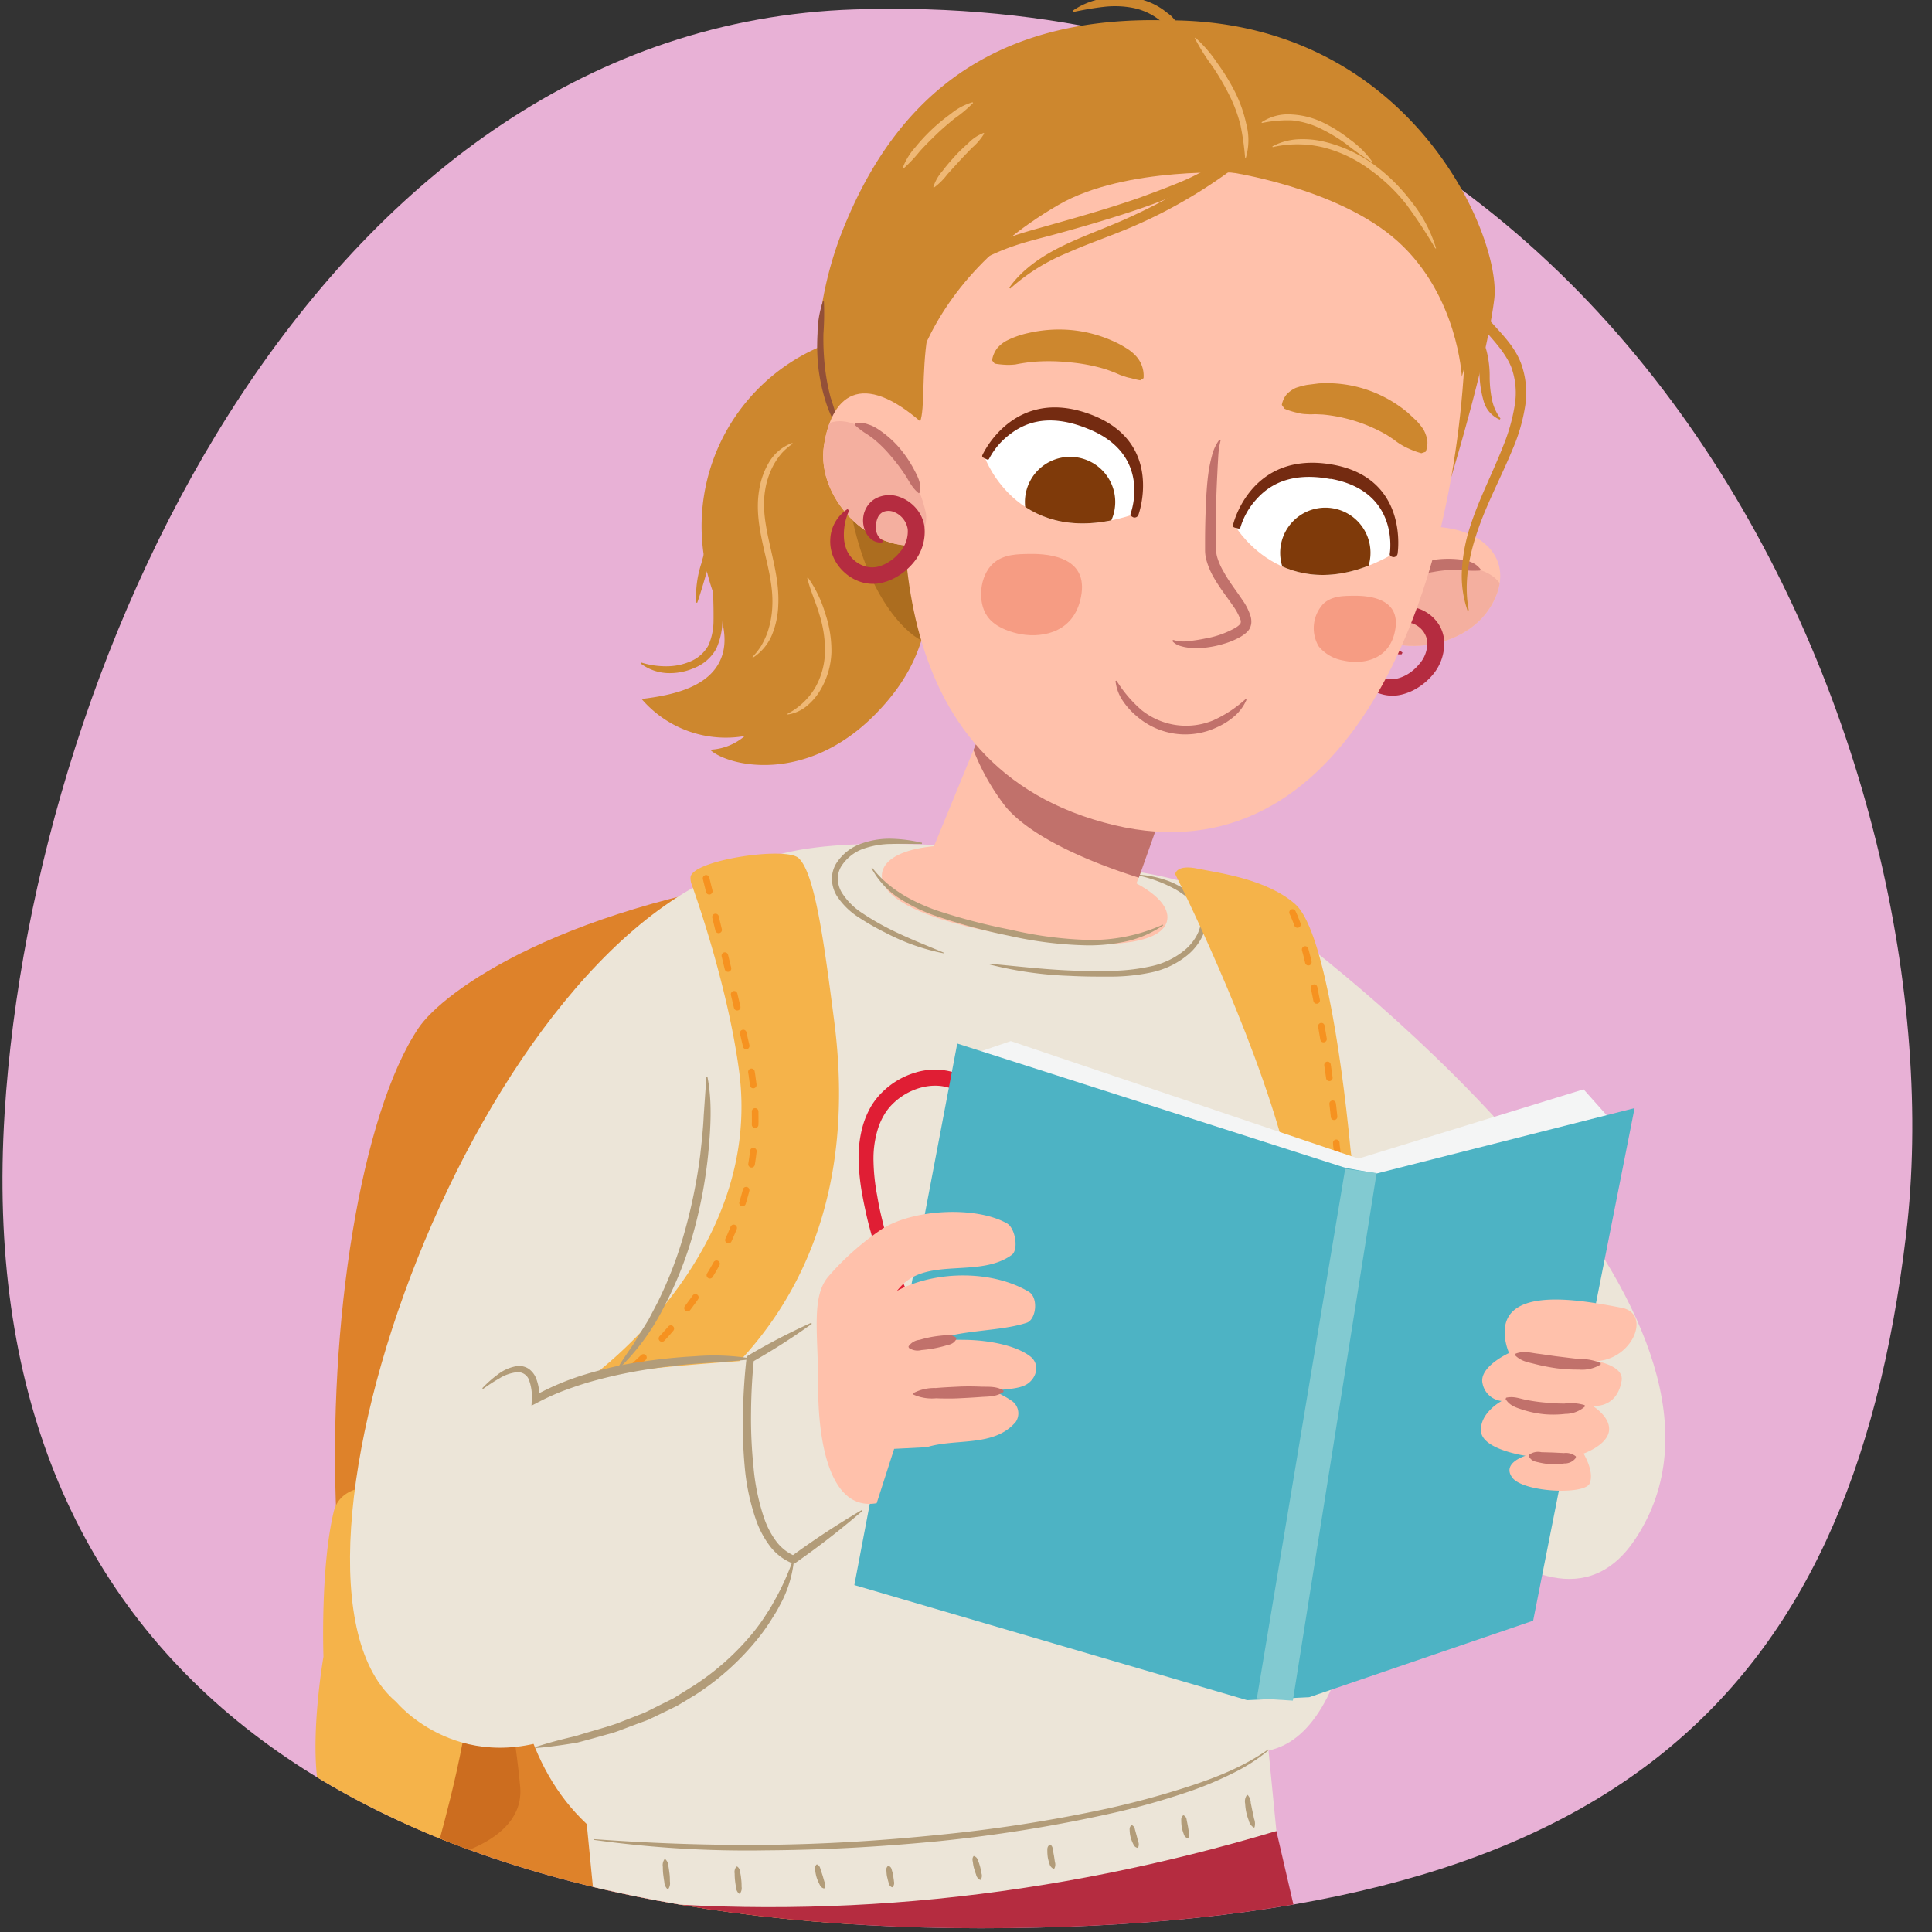 <svg xmlns="http://www.w3.org/2000/svg" xmlns:xlink="http://www.w3.org/1999/xlink" width="380" height="380" viewBox="0 0 380 380"><rect x="0" y="0" width="380" height="380" fill="#333333" stroke="none"/><defs><clipPath id="a"><path d="M374.91,242.82c-11,92.62-59.2,136.44-182,136.44S-5.9,327.51.91,218.91C6.65,127.44,64.13,5.24,168.06,1.85,323.11-3.22,385.87,150.56,374.91,242.82Z" fill="#e8b1d6"/></clipPath><clipPath id="b"><path d="M279.49,103.64c11.51-.75,19.29,6.15,13.78,15.53s-22.09,11-28.53,1.41S268,104.38,279.49,103.64Z" fill="#ffc1ab"/></clipPath><clipPath id="c"><path d="M193.75,90.1s6.82,18.67,29.39,11c0,0,4.58-12.37-9.08-17.93C200.22,77.52,193.75,90.1,193.75,90.1Z" fill="#fff"/></clipPath><clipPath id="d"><path d="M243.15,103.76s10.29,17,31,5.1c0,0,2.11-13-12.37-15.84C247.07,90.16,243.15,103.76,243.15,103.76Z" fill="#fff"/></clipPath><clipPath id="e"><path d="M182.58,84.29c-12.29-11.48-18.82-7.46-20.51,3.29s10.1,22.54,21.19,19.17S182.58,84.29,182.58,84.29Z" fill="#ffc1ab"/></clipPath></defs><path d="M-23.67,242.55c-11,92.63-59.2,136.45-182,136.45s-198.82-51.75-192-160.35C-391.93,127.18-334.45,5-230.52,1.59-75.47-3.48-12.71,150.3-23.67,242.55Z" fill="#ffe1d4"/><path d="M374.91,242.82c-11,92.62-59.2,136.44-182,136.44S-5.9,327.51.91,218.91C6.65,127.44,64.13,5.24,168.06,1.85,323.11-3.22,385.87,150.56,374.91,242.82Z" fill="#e8b1d6"/><g clip-path="url(#a)"><path d="M221.38,189.24s-9.49-24.34-60.09-18-74.25,23.86-79,31c-22.52,33.59-26.46,164.76,18,175.46s121.5-6.75,140.64-20.38S221.38,189.24,221.38,189.24Z" fill="#de822a"/><path d="M94,296.68s-25.76-10.39-28.38.72-2,28.46-2,28.46S58.51,355.28,66.76,359a185.3,185.3,0,0,0,18.54,6.85s17.09-13.17,12-23.16S94,296.68,94,296.68Z" fill="#f5b34a"/><path d="M94,296.68s7.41,43.32,8.32,54.84-17,14.32-17,14.32,6.35-21.39,7-33S94,296.68,94,296.68Z" fill="#cc6d1f"/><path d="M120.64,364.14c.08,2.16-25.75,169.13-25.75,169.13H291.15l-40.1-173.13Z" fill="#b52c40"/><path d="M187,166.3c-1.7.14-34.14-2.61-40.94,5.65s47.82,24,67.21,23.35,32.76-.6,43.88-6.87c-2.72-9.82-26.13-17.06-41.91-17.94A156,156,0,0,1,187,166.3Z" fill="#ece5d8"/><path d="M229.58,180.93c-.75,4.58-11,6.3-29.81,3.21s-27-7.81-26.29-12.39,10.16-7.28,29-4.2S230.33,176.35,229.58,180.93Z" fill="#ffc1ab"/><path d="M116.47,359.73s99-5.45,134-15.67,11.77-167.84,5.15-157.85c-7.79,11.75-99.93-2.28-109.08-15.37C146.55,170.84,67.33,317,116.47,359.73Z" fill="#ece5d8"/><path d="M251.05,360.14c-44.41,13.3-89.14,17.9-134.22,13.15L114.35,348,248.58,334.9Z" fill="#ece5d8"/><path d="M192.79,277.53a73.45,73.45,0,0,1-16.57-22.13,75.33,75.33,0,0,1-4.95-13.06c-.31-1.12-.61-2.25-.86-3.39s-.5-2.28-.71-3.43a44.09,44.09,0,0,1-.81-7.05,22.84,22.84,0,0,1,.88-7.26,17.09,17.09,0,0,1,1.48-3.47,13.76,13.76,0,0,1,2.36-3,15.51,15.51,0,0,1,6.54-3.81,13,13,0,0,1,7.7.07,12.72,12.72,0,0,1,6.12,4.7,29.14,29.14,0,0,1,3.51,6.35,59.06,59.06,0,0,1,3.65,13.66l-3.08-.46c.58-1.17,1.14-2.11,1.76-3.12s1.25-2,1.89-2.9c1.3-1.89,2.66-3.73,4.06-5.53.7-.9,1.42-1.79,2.14-2.68a18.67,18.67,0,0,1,2.55-2.65,11.23,11.23,0,0,1,7.18-2.77,13.24,13.24,0,0,1,7.19,2.31,22.09,22.09,0,0,1,5.32,4.92c.38.47.73,1,1.07,1.47a8.68,8.68,0,0,1,.91,1.83,11.15,11.15,0,0,1,.62,3.82,21.69,21.69,0,0,1-1.36,7.11,51.83,51.83,0,0,1-6.57,12.24c-1.33,1.88-2.74,3.69-4.21,5.45l-4.43,5.14c-3,3.4-6,6.76-9.31,9.93a95.39,95.39,0,0,1-10.48,8.68l-.26-.3c3.26-3.13,6.44-6.32,9.41-9.67s5.84-6.81,8.7-10.29l4.29-5.22c1.41-1.72,2.76-3.48,4-5.31a49.15,49.15,0,0,0,6.11-11.59,19.42,19.42,0,0,0,1.13-6.14,8.07,8.07,0,0,0-.48-2.82,5.61,5.61,0,0,0-.6-1.2c-.28-.42-.6-.85-.93-1.26a18.91,18.91,0,0,0-4.61-4.19,10.17,10.17,0,0,0-5.51-1.78,8,8,0,0,0-5.18,2.06,15,15,0,0,0-2.12,2.22c-.7.87-1.39,1.75-2.07,2.63-1.36,1.77-2.68,3.57-3.92,5.4-.62.92-1.23,1.84-1.8,2.78s-1.15,1.92-1.56,2.78l-2.27,4.68-.81-5.14a60,60,0,0,0-3.42-12.86,25.91,25.91,0,0,0-3.08-5.66,9.68,9.68,0,0,0-4.56-3.61c-3.71-1.27-8.18.15-11.09,2.95a10.29,10.29,0,0,0-1.87,2.35,13,13,0,0,0-1.24,2.83,19.78,19.78,0,0,0-.83,6.32,40.32,40.32,0,0,0,.7,6.6c.19,1.11.39,2.21.64,3.31s.51,2.19.8,3.28a80.11,80.11,0,0,0,4.58,12.69,104.71,104.71,0,0,0,14.53,22.95Z" fill="#e01e34"/><path d="M130.86,365.68a2,2,0,0,1,.62,1.43c.09.48.15,1,.21,1.46s.07,1,.07,1.48a2,2,0,0,1-.33,1.52l-.15,0a2.09,2.09,0,0,1-.62-1.43c-.09-.49-.15-1-.21-1.46s-.08-1-.08-1.48a2,2,0,0,1,.34-1.52Z" fill="#b29c79"/><path d="M145,367.13c.55.4.51.85.61,1.29s.14.88.19,1.32.07.89.06,1.34a1.72,1.72,0,0,1-.34,1.38h-.15a1.69,1.69,0,0,1-.6-1.28c-.09-.44-.15-.88-.2-1.33s-.07-.89-.07-1.34a1.64,1.64,0,0,1,.35-1.37Z" fill="#b29c79"/><path d="M160.74,366.72c.56.32.56.71.7,1.09l.37,1.13.33,1.14a1.59,1.59,0,0,1,.05,1.3l-.14.06c-.6-.17-.74-.58-.93-.95a8.64,8.64,0,0,1-.49-1.18,7.74,7.74,0,0,1-.27-1.25c-.05-.42-.21-.84.23-1.32Z" fill="#b29c79"/><path d="M174.79,367c.57.26.55.62.67,1a9.64,9.64,0,0,1,.25,1c0,.35.1.7.12,1.06a1.22,1.22,0,0,1-.27,1.13l-.15,0a1.18,1.18,0,0,1-.66-1c-.11-.34-.18-.69-.26-1s-.11-.69-.13-1.05-.15-.69.29-1.13Z" fill="#b29c79"/><path d="M191.66,365.1c.59.27.62.68.77,1a12,12,0,0,1,.37,1.16c.09.39.18.79.24,1.19a1.49,1.49,0,0,1-.15,1.29l-.15,0a1.48,1.48,0,0,1-.76-1.05c-.15-.38-.26-.77-.38-1.15s-.19-.79-.24-1.19-.23-.78.15-1.3Z" fill="#b29c79"/><path d="M206.59,362.81c.5.4.44.77.52,1.16l.21,1.14.17,1.14a1.58,1.58,0,0,1-.12,1.27l-.14.05a1.38,1.38,0,0,1-.81-1,7.6,7.6,0,0,1-.33-1.22,8.76,8.76,0,0,1-.09-1.25c0-.42-.07-.85.44-1.26Z" fill="#b29c79"/><path d="M222.67,359c.54.33.5.69.62,1.05l.29,1.05.27,1.07a1.43,1.43,0,0,1,0,1.22l-.13.06c-.6-.15-.72-.54-.9-.9a7.31,7.31,0,0,1-.43-1.13,6.75,6.75,0,0,1-.19-1.18c0-.4-.14-.8.33-1.23Z" fill="#b29c79"/><path d="M232.91,357.11c.51.36.45.72.54,1.08l.21,1.07.17,1.08a1.43,1.43,0,0,1-.13,1.2l-.15,0c-.57-.21-.65-.6-.79-1a7.41,7.41,0,0,1-.32-1.14,7.72,7.72,0,0,1-.1-1.18c0-.39-.08-.79.41-1.19Z" fill="#b29c79"/><path d="M245.41,353.05a2.48,2.48,0,0,1,.6,1.57c.11.52.2,1,.32,1.56s.22,1,.33,1.55a2.69,2.69,0,0,1,.09,1.68l-.14.06a2.23,2.23,0,0,1-1-1.42,11.22,11.22,0,0,1-.49-1.62,10.45,10.45,0,0,1-.21-1.67,2.11,2.11,0,0,1,.35-1.7Z" fill="#b29c79"/><path d="M249.56,344.21a34.53,34.53,0,0,1-7.16,4.6,70.24,70.24,0,0,1-7.85,3.33,143.69,143.69,0,0,1-16.37,4.62,290.67,290.67,0,0,1-33.55,5.38c-11.28,1.1-22.6,1.73-33.93,1.8a218,218,0,0,1-33.88-2.05l0-.15c11.28.82,22.56,1.23,33.85,1.12s22.58-.8,33.81-1.95a292.37,292.37,0,0,0,33.44-5.21c5.5-1.22,10.95-2.7,16.3-4.46s10.6-3.89,15.22-7.15Z" fill="#b29c79"/><path d="M171.56,170.68c3.13,4.09,7.68,6.58,12.43,8.31a117.73,117.73,0,0,0,14.82,3.88,76.09,76.09,0,0,0,15.13,2,34,34,0,0,0,14.78-3l.07.12a20.77,20.77,0,0,1-7.1,3.13,34.31,34.31,0,0,1-7.75.82,76.19,76.19,0,0,1-15.38-1.87A117.06,117.06,0,0,1,183.62,180a33.21,33.21,0,0,1-7-3.48,16.25,16.25,0,0,1-5.21-5.76Z" fill="#b29c79"/><path d="M194.55,189.55c5.32.47,10.58,1.11,15.89,1.33,2.65.11,5.31.14,8,.07a38.3,38.3,0,0,0,7.81-.87,15.44,15.44,0,0,0,6.87-3.3,9.63,9.63,0,0,0,2.34-2.94,7.32,7.32,0,0,0,.63-1.75,3.66,3.66,0,0,0,0-1.74,7,7,0,0,0-1.88-3.15,14,14,0,0,0-3.07-2.3,26.93,26.93,0,0,0-7.37-2.73l0-.14a20.19,20.19,0,0,1,4,.62c.66.15,1.3.38,1.94.59a16.44,16.44,0,0,1,1.87.84,13.58,13.58,0,0,1,3.36,2.4,8,8,0,0,1,2.17,3.63,4.59,4.59,0,0,1,0,2.21,8.26,8.26,0,0,1-.7,2,11.1,11.1,0,0,1-2.57,3.31,16.6,16.6,0,0,1-7.35,3.62,38.74,38.74,0,0,1-8.07.84c-2.68,0-5.35,0-8-.15a74,74,0,0,1-15.87-2.26Z" fill="#b29c79"/><path d="M181.33,166c-2,0-4-.06-6,0a16.78,16.78,0,0,0-5.67,1,8.54,8.54,0,0,0-4.25,3.49,4.74,4.74,0,0,0-.62,2.56,5.61,5.61,0,0,0,.8,2.54,13.19,13.19,0,0,0,4,4,48.56,48.56,0,0,0,5.11,3c3.53,1.79,7.2,3.23,10.89,4.77l0,.14a41.59,41.59,0,0,1-11.33-4,49.83,49.83,0,0,1-5.27-3,14.43,14.43,0,0,1-4.43-4.34,6.8,6.8,0,0,1-.93-3.11,5.89,5.89,0,0,1,.81-3.16,9.56,9.56,0,0,1,4.85-3.92,16.41,16.41,0,0,1,6.06-1,29.77,29.77,0,0,1,6,.79Z" fill="#b29c79"/><path d="M153.78,379.43c-1,3.35-3.49,5.47-5.84,7.62a45.76,45.76,0,0,1-7.83,5.61,38.13,38.13,0,0,1-9,3.67c-3.08.92-6.42,1.44-9.63.38l0-.42a13.29,13.29,0,0,1,2.24-1c.36-.13.73-.22,1.1-.33s.72-.26,1.08-.37c.73-.22,1.46-.38,2.18-.56l2.15-.69a49,49,0,0,0,8.17-3.75,65.24,65.24,0,0,0,7.55-5c.59-.47,1.2-.93,1.78-1.42s1.15-1,1.74-1.48a20.11,20.11,0,0,1,4-2.58Z" fill="#8e2337"/><path d="M248.87,201.51c1.87,2.83,2.84,6,3.91,9.18s1.95,6.35,2.73,9.59a91,91,0,0,1,1.75,9.85,29,29,0,0,1-.18,10h-.21c-.5-3.31-.68-6.54-1.14-9.79s-1.15-6.46-1.9-9.65-1.62-6.37-2.54-9.53a82.65,82.65,0,0,1-2.61-9.56Z" fill="#b29c79"/><path d="M250.84,181.16c21.7,15.76,98.36,80,70.81,121.54-18.26,27.57-54.73-26.23-54.73-26.23Z" fill="#ece5d8"/><path d="M77.93,334.75c-29.11-24.38,16.27-152.87,71.86-165.5,35.17,16.5,1.06,67.24,1.06,67.24S130.7,331.8,112.93,340.21C90.93,350.63,77.93,334.75,77.93,334.75Z" fill="#ece5d8"/><path d="M157.05,168.76c3.25,2.93,5.07,16.94,7,31.85,9,68.72-47.13,85.86-47.12,86.48L115,271.79s35.33-24.28,30.36-61.22c-2.39-17.79-9.35-36.7-9.35-36.7a3.49,3.49,0,0,1-.19-1.34C136.17,169.16,154.51,166.46,157.05,168.76Z" fill="#f5b34a"/><path d="M231.15,171.93s.16-2,4.51-1.06c4,.83,13.5,2,19.13,7,5.06,4.48,8.84,27.43,10.83,48.07,1,10,6.94,15,9.84,23.75,3.1,9.36.22,19,.22,19s-16.54-17.54-22.88-42S231.15,171.93,231.15,171.93Z" fill="#f5b34a"/><path d="M138.88,172.76s7.75,31.61,8.68,36.65c7.62,41.53-31.56,66.15-31.56,66.15" fill="none" stroke="#f69220" stroke-linecap="round" stroke-miterlimit="10" stroke-width="1.3" stroke-dasharray="2.61 5.21"/><path d="M273,248.07s-9.66-13-10.21-23.77c-.43-8.34-4.51-37.76-9.06-45.81" fill="none" stroke="#f69220" stroke-linecap="round" stroke-miterlimit="10" stroke-width="1.29" stroke-dasharray="2.57 5.14"/><path d="M105.33,275.23a70,70,0,0,1,9-3.79c6.65-2.44,39-4.23,39-4.23L128,308l-20-22Z" fill="#ece5d8"/><polygon points="267.2 227.88 311.47 214.26 318.27 221.88 264.74 233.89 246.78 234.24 189.81 207.84 198.8 204.77 267.2 227.88" fill="#f4f5f5"/><polygon points="188.28 205.25 264.7 229.72 270.76 230.81 321.5 217.95 301.55 318.77 257.5 333.82 245.29 334.4 168.04 311.76 188.28 205.25" fill="#4db3c4"/><polygon points="264.58 229.89 270.76 230.72 254.29 334.49 247.21 334.05 264.58 229.89" fill="#82cad1"/><path d="M318.94,257.22c-6.2-1.17-17.57-3.37-21.59.9-2.81,3-.54,8-.54,8s-6,2.72-5.21,6a4.28,4.28,0,0,0,3.75,3.44s-4.32,2.31-4.06,5.94,8.76,4.83,8.76,4.83-4.75,1.41-2.6,4.3,14.21,3.46,15.21,1.14-1.2-5.87-1.2-5.87,4.56-1.59,5-4.39-3.24-5-3.24-5,4.78.68,5.73-4.93-19.3-4.66-6.05-3.87C320.79,268.25,325.14,258.39,318.94,257.22Z" fill="#ffc1ab"/><path d="M300.79,286.12a2.93,2.93,0,0,1,2.38-.49l2.22.06,2.22.11a3.12,3.12,0,0,1,2.34.65l0,.28a2.7,2.7,0,0,1-2.27,1.11,12.7,12.7,0,0,1-4.81-.16c-.77-.2-1.61-.19-2.18-1.28Z" fill="#c1716b"/><path d="M296.24,274.91c1.57-.34,2.68.2,3.95.43a34.17,34.17,0,0,0,3.75.53,36.71,36.71,0,0,0,3.79.19,9.53,9.53,0,0,1,3.95.31l.06.27a5.85,5.85,0,0,1-3.88,1.46,20.45,20.45,0,0,1-4.14.06,20.78,20.78,0,0,1-4.05-.82c-1.29-.44-2.69-.76-3.54-2.17Z" fill="#c1716b"/><path d="M298.1,266.25c1.58-.61,2.92-.17,4.31,0s2.76.41,4.13.57,2.73.35,4.1.48a10,10,0,0,1,4.19.8l0,.28a7,7,0,0,1-4.28,1,32.89,32.89,0,0,1-4.33-.25,40,40,0,0,1-4.23-.82c-1.38-.37-2.8-.53-4-1.75Z" fill="#c1716b"/><path d="M172.43,295.66c-9.62,1.69-11.55-13.2-11.51-23.17S159.44,255,163,251a53.58,53.58,0,0,1,10.29-9.14c6.12-4.07,18.66-4.71,24.79-1.22,1.6.91,2.34,5.16.9,6.2-6.3,4.56-16.34.43-21.68,6.06-.31.32-.6.66-.89,1,8-4.21,19.05-3.93,25.91.16,2,1.17,1.48,5.49-.38,6.11-5.32,1.77-13.12,1.33-18.47,3.6a46.15,46.15,0,0,1,6-.24c3.9,0,9.83.78,13.08,3.19,2.08,1.53,1.38,4.28-.53,5.51-1.63,1.06-4.7,1-6.81,1.32a17.72,17.72,0,0,1,3.93,2.08,3,3,0,0,1,.63,4.06c-4.27,5-11.77,3.17-17.47,4.95l-6.43.33Z" fill="#ffc1ab"/><path d="M197.37,273.77c-1.45,1-2.93.89-4.4,1s-2.95.19-4.43.26-3,.05-4.44,0a8.94,8.94,0,0,1-4.46-.74v-.28a8.83,8.83,0,0,1,4.41-1c1.47-.13,3-.2,4.43-.27s2.95-.06,4.43,0,3-.14,4.46.75Z" fill="#c1716b"/><path d="M188.11,263.38c-.61,1.07-1.42,1.07-2.18,1.31a24.29,24.29,0,0,1-4.68.85,3,3,0,0,1-2.5-.44l-.06-.27a3,3,0,0,1,2.19-1.3,22.85,22.85,0,0,1,2.31-.56c.78-.14,1.57-.24,2.36-.31a2.86,2.86,0,0,1,2.51.44Z" fill="#c1716b"/><path d="M159.68,260.38a128.36,128.36,0,0,1-11.75,7.51l.36-.54c-.36,3.47-.54,7-.57,10.51a91.71,91.71,0,0,0,.47,10.5,43.33,43.33,0,0,0,2.08,10.17,17,17,0,0,0,2.31,4.5,8.84,8.84,0,0,0,3.75,3l-.7.09A163.07,163.07,0,0,1,169.51,297l.12.17a163,163,0,0,1-13.13,10.2l-.33.23-.38-.14a10.43,10.43,0,0,1-4.45-3.49,18.64,18.64,0,0,1-2.59-4.88,43.32,43.32,0,0,1-2.27-10.55,91.16,91.16,0,0,1-.35-10.7c.08-3.57.29-7.11.7-10.67l0-.36.32-.19a127.21,127.21,0,0,1,12.38-6.43Z" fill="#b29c79"/><path d="M156.17,306.78a23.22,23.22,0,0,1-2.33,8.09l-1,1.89c-.36.6-.75,1.2-1.12,1.8a37.57,37.57,0,0,1-2.43,3.45,51.84,51.84,0,0,1-12.47,11.31l-3.61,2.18-3.79,1.84-1.9.91c-.65.26-1.31.49-2,.74l-3.93,1.48a17.77,17.77,0,0,1-2,.62l-2,.56c-1.34.38-2.69.74-4,1.09-2.75.47-5.52.86-8.3,1.09l0-.21c2.67-.86,5.34-1.56,8-2.17,2.63-.85,5.3-1.52,7.9-2.41l3.84-1.49c.64-.26,1.28-.49,1.91-.76l1.84-.92,3.68-1.84,3.48-2.16a50.53,50.53,0,0,0,12.21-10.79,36.64,36.64,0,0,0,2.4-3.31c.37-.58.75-1.15,1.1-1.73l1-1.79a49.43,49.43,0,0,0,3.33-7.5Z" fill="#b29c79"/><path d="M147.55,267.36c-3.62.45-7.2.61-10.79.87s-7.15.74-10.69,1.32a93.3,93.3,0,0,0-10.47,2.38q-2.56.78-5.06,1.73a49.42,49.42,0,0,0-4.85,2.22l-1.15.6.06-1.3a9.26,9.26,0,0,0-.49-3.57,2.33,2.33,0,0,0-2.37-1.72,8.31,8.31,0,0,0-3.47,1.19A35.58,35.58,0,0,0,95,273.2l-.14-.16a22.54,22.54,0,0,1,3-2.66,8.41,8.41,0,0,1,3.83-1.69,3.48,3.48,0,0,1,2.3.54,4.18,4.18,0,0,1,1.44,1.84,10.2,10.2,0,0,1,.67,4.21l-1.09-.69a52.31,52.31,0,0,1,10.13-4.27c1.76-.53,3.52-1,5.31-1.42s3.57-.73,5.38-1a107.17,107.17,0,0,1,10.86-1.14,45.23,45.23,0,0,1,10.9.41Z" fill="#b29c79"/><path d="M139.14,211.77c1,5.11.62,10.32.13,15.45a93.9,93.9,0,0,1-2.88,15.22,74.07,74.07,0,0,1-5.7,14.43,44.67,44.67,0,0,1-9.13,12.48l-.16-.14c.67-1.11,1.37-2.18,2.09-3.23l1.08-1.57,1-1.63c.66-1.09,1.35-2.15,2-3.24l1.77-3.37a79,79,0,0,0,5.4-14.19,103.75,103.75,0,0,0,3-14.94c.13-1.26.29-2.53.4-3.79s.22-2.54.27-3.81l.53-7.66Z" fill="#b29c79"/></g><path d="M279.49,103.64c11.51-.75,19.29,6.15,13.78,15.53s-22.09,11-28.53,1.41S268,104.38,279.49,103.64Z" fill="#ffc1ab"/><g clip-path="url(#b)"><path d="M282,111.64a23.81,23.81,0,0,0-12.6,5.12A5.69,5.69,0,0,0,269,125c2.73,3,6.39,3.66,10.25,3.3,5-.46,12.37-2.32,15.63-6.48a5.51,5.51,0,0,0,.56-6.31C293.28,111.06,286.06,111.08,282,111.64Z" fill="#f4af9f"/></g><path d="M272.76,114.42c.91-1.64,2.54-2.23,4.05-2.86a23.71,23.71,0,0,1,4.77-1.38,20,20,0,0,1,5-.2,10.88,10.88,0,0,1,1.26.17,5.93,5.93,0,0,1,1.24.31,4.49,4.49,0,0,1,2.13,1.51l-.13.25a18.56,18.56,0,0,1-2.39,0,20.52,20.52,0,0,0-2.22-.15,24.5,24.5,0,0,0-4.51.42,36.67,36.67,0,0,0-4.47,1c-1.49.43-2.78,1.17-4.6,1.16Z" fill="#c1716b"/><path d="M275.71,128.68a2.77,2.77,0,0,1-1.81-.39,3.71,3.71,0,0,1-1.34-1.44,5.3,5.3,0,0,1-.44-3.86,4.83,4.83,0,0,1,1-1.89,4.5,4.5,0,0,1,1.83-1.31,5.82,5.82,0,0,1,4.13-.06,7.61,7.61,0,0,1,3.26,2.22,6.9,6.9,0,0,1,1.67,3.67,9.46,9.46,0,0,1-2.23,7.12,12.45,12.45,0,0,1-2.75,2.42,10.78,10.78,0,0,1-3.41,1.47,7.63,7.63,0,0,1-3.91-.11,8.61,8.61,0,0,1-3.34-1.84,8.85,8.85,0,0,1-2.23-3,7.94,7.94,0,0,1-.65-3.66,7.45,7.45,0,0,1,3.39-5.89l.31.28a11.34,11.34,0,0,0-1,5.6,7.1,7.1,0,0,0,.65,2.45,5.86,5.86,0,0,0,1.56,1.91,5.49,5.49,0,0,0,2.18,1.07,4.8,4.8,0,0,0,2.32,0,7.65,7.65,0,0,0,2.32-1.06,8.94,8.94,0,0,0,1.92-1.76,6.16,6.16,0,0,0,1.58-4.52,4.35,4.35,0,0,0-2.65-3.38,2.9,2.9,0,0,0-2-.11,2.19,2.19,0,0,0-1.28,1.29,4.46,4.46,0,0,0-.3,2.31,2.74,2.74,0,0,0,1.36,2.12Z" fill="#b52c40"/><path d="M281.62,106.14s10.29-31.4,12.28-47.3C295.42,46.65,277.34,3.77,229.5,4,198.08,3.14,178,16.52,166.69,43a72,72,0,0,0-5.84,33.42c.76,10.41,1,22.6,8.88,30.42C180,116.9,281.62,106.14,281.62,106.14Z" fill="#cd872e"/><path d="M173.67,66.85c-3.92-1.33-8.26-.37-12.07,1.22A38.38,38.38,0,0,0,139.76,115c1.48,4.72,3.89,9.75,2.12,14.36-2.23,5.79-9.52,7.38-15.68,8.12a21.83,21.83,0,0,0,20.28,7.29,11.21,11.21,0,0,1-6.82,2.69c3.5,3.26,18.85,6.92,32.53-7s10.09-26.32,11.68-43.24c.63-6.76.85-13.82-1.73-20.1s-8.65-11.59-15.44-11.28" fill="#cd872e"/><path d="M166.81,97.28c2.78,19.44,11.29,27.17,14.41,28.67s7.09,1.51,9.84-.6c3.11-2.4,3.91-6.69,4.34-10.6,1-8.81-25.86-36.4-26.15-33.09C168.73,87.37,165.83,90.42,166.81,97.28Z" fill="#995e17" opacity="0.64"/><path d="M162.05,59.18a55.17,55.17,0,0,1-.09,6.44,50,50,0,0,0,.27,6.36,41.15,41.15,0,0,0,1.15,6.23,57,57,0,0,1,1.73,6.2l-.15.06a22.07,22.07,0,0,1-2.69-5.93,35.13,35.13,0,0,1-1.33-6.43,40.7,40.7,0,0,1-.14-6.53,20,20,0,0,1,1.1-6.42Z" fill="#935038"/><path d="M141.44,101.13a54.64,54.64,0,0,0,0,10.39,74.53,74.53,0,0,1,.65,10.64,13.73,13.73,0,0,1-1.23,5.47,8.56,8.56,0,0,1-4.3,3.75,11.9,11.9,0,0,1-5.48,1,9.33,9.33,0,0,1-5.09-1.9l.1-.18a16.39,16.39,0,0,0,5,.75,11.72,11.72,0,0,0,4.8-1,7.21,7.21,0,0,0,3.45-3.12,12.15,12.15,0,0,0,1-4.79,90.06,90.06,0,0,0-.47-10.43,40,40,0,0,1-.06-5.37,13.56,13.56,0,0,1,1.4-5.21Z" fill="#cd872e"/><path d="M147.49,90.32a17.78,17.78,0,0,0-2.13,3A15,15,0,0,0,144,96.67l-1,3.68c-.17.63-.36,1.25-.57,1.88l-.63,1.81c-.83,2.4-1.66,4.8-2.41,7.22s-1.39,4.84-2.25,7.28l-.21,0a21.09,21.09,0,0,1,1-7.67c.66-2.49,1.42-4.94,2.24-7.37l.62-1.81c.2-.59.39-1.18.56-1.78.36-1.21.67-2.45,1.09-3.7a15.1,15.1,0,0,1,1.67-3.64,5.72,5.72,0,0,1,3.21-2.41Z" fill="#cd872e"/><path d="M199.6,154.7c5.39,6.4,17.45,11.13,25.81,13.8l-4.67,13.07s-7.2,5.12-20.05.53-17.86-13.54-17.86-13.54l10.31-25.09A44.45,44.45,0,0,0,199.6,154.7Z" fill="#ffc1ab"/><path d="M197.83,158.71a44.47,44.47,0,0,1-6.36-11.19l2.59-6.32,36.48,13L224,172.63C215.6,170,203.23,165.11,197.83,158.71Z" fill="#c1716b"/><path d="M288.23,67c-1.78,52.17-24.21,106-69.1,95.29-46.77-11.16-43-62.92-39.57-88s23.93-56.5,67.31-49.77S288.23,67,288.23,67Z" fill="#ffc1ab"/><path d="M230.78,125.87a6.76,6.76,0,0,0,3.14.21,31.78,31.78,0,0,0,3.2-.51,18.33,18.33,0,0,0,5.95-2.13,6,6,0,0,0,.57-.42l.22-.21a.72.72,0,0,0,.11-.15,1,1,0,0,0,0-.81,10.81,10.81,0,0,0-1.41-2.63c-1.23-1.8-2.66-3.59-3.83-5.64a14.84,14.84,0,0,1-1.43-3.36,7.62,7.62,0,0,1-.28-1.93l0-1.7c0-2.26.05-4.52.14-6.78s.21-4.52.52-6.78a28,28,0,0,1,.69-3.37,8.73,8.73,0,0,1,1.47-3.17l.24.14a16.13,16.13,0,0,0-.47,3.25c-.07,1.1-.13,2.21-.18,3.32-.11,2.21-.21,4.44-.23,6.67s0,4.47,0,6.7l0,1.67a5.36,5.36,0,0,0,.22,1.39,12.67,12.67,0,0,0,1.25,2.81c1,1.86,2.4,3.62,3.68,5.54a11.34,11.34,0,0,1,1.66,3.34,4,4,0,0,1,.11,1.17,2.92,2.92,0,0,1-.41,1.28,3,3,0,0,1-.42.51,4,4,0,0,1-.39.35,9.7,9.7,0,0,1-.8.56,15,15,0,0,1-3.33,1.42,20.16,20.16,0,0,1-3.43.74,15.16,15.16,0,0,1-3.5.05,8.8,8.8,0,0,1-1.75-.37,3.21,3.21,0,0,1-1.56-1Z" fill="#c1716b"/><path d="M195.3,110.86c2.08-1.91,4.92-1.87,7.21-1.91,4.2-.07,12.11.76,9.94,9.19-1.73,6.74-8.25,7.39-12.28,6.47-2-.47-4.58-1.38-6-3.43C192.22,118.4,192.66,113.3,195.3,110.86Z" fill="#f69c83"/><path d="M260.3,118.74c1.69-1.56,4-1.53,5.86-1.56,3.42-.05,9.85.62,8.09,7.48-1.42,5.48-6.71,6-10,5.26a8,8,0,0,1-4.88-2.79A7.05,7.05,0,0,1,260.3,118.74Z" fill="#f69c83"/><path d="M193.75,90.1s6.82,18.67,29.39,11c0,0,4.58-12.37-9.08-17.93C200.22,77.52,193.75,90.1,193.75,90.1Z" fill="#fff"/><g clip-path="url(#c)"><path d="M218.73,102a8.88,8.88,0,1,1-5-11.52A8.87,8.87,0,0,1,218.73,102Z" fill="#7f3a0a"/></g><path d="M193.75,90.19h0c-.38-.17-.69-.31-.52-.69.06-.13,6.22-13.73,21.42-7.93,14.4,5.52,9.31,19.56,9.26,19.7a.8.8,0,0,1-1,.48c-.38-.18-.67-.39-.52-.78s4.16-11.65-8.45-16.65l-.27-.11c-5.82-2.3-10.8-2-14.88,1.1a14.32,14.32,0,0,0-4.23,4.89C194.38,90.57,194.11,90.36,193.75,90.19Z" fill="#742b11"/><path d="M243.15,103.76s10.29,17,31,5.1c0,0,2.11-13-12.37-15.84C247.07,90.16,243.15,103.76,243.15,103.76Z" fill="#fff"/><g clip-path="url(#d)"><path d="M269.41,110.34A8.88,8.88,0,1,1,262.3,100,8.87,8.87,0,0,1,269.41,110.34Z" fill="#7f3a0a"/></g><path d="M243.16,103.85h0c-.4-.09-.74-.17-.64-.57,0-.14,3.46-14.68,19.49-11.91,15.19,2.64,12.9,17.4,12.88,17.54a.8.8,0,0,1-.88.66c-.4-.09-.73-.24-.66-.65s1.84-12.24-11.49-14.72l-.29,0c-6.15-1.14-11,.14-14.39,3.94a14.26,14.26,0,0,0-3.21,5.62C243.85,104.09,243.55,103.94,243.16,103.85Z" fill="#742b11"/><path d="M243.71,34s-22.3-1.35-35.46,6.26c-32.56,18.82-30.69,47.18-30.69,47.18S166.45,66.86,176.39,39,220.7,10.56,220.7,10.56,253.47,14.42,243.71,34Z" fill="#cd872e"/><path d="M186,54.83c-7.83,14.65-1.1,33.15-8.2,28.6S166,61.88,182.35,55.63" fill="#cd872e"/><path d="M241.33,33.77s21.7,3,33.57,13.68S287.52,74.1,287.52,74.1s5.62-18.3-1.17-35.48-19.82-24.61-44-26.78-17,7.78-17,7.78Z" fill="#cd872e"/><path d="M252.12,79.64a4.51,4.51,0,0,1,1-2.13,6,6,0,0,1,1.78-1.23,16.69,16.69,0,0,1,2.16-.57l2.28-.29a24.8,24.8,0,0,1,9.32,1.17,25.09,25.09,0,0,1,8.25,4.59l1.69,1.58A12.22,12.22,0,0,1,280,84.52a6.82,6.82,0,0,1,.73,2.07,4.67,4.67,0,0,1-.32,2.27l-.84.28a13.91,13.91,0,0,1-2.37-.85,12.88,12.88,0,0,1-3.07-1.84l-1.38-.91a31.1,31.1,0,0,0-12.49-4l-1.63-.08a10,10,0,0,1-1.64,0,7.19,7.19,0,0,1-1.87-.28,13.74,13.74,0,0,1-2.47-.78Z" fill="#cd872e"/><path d="M195.12,70.88a5.39,5.39,0,0,1,1-2.37A6.39,6.39,0,0,1,198,67a17.92,17.92,0,0,1,4.23-1.49,26.81,26.81,0,0,1,8.69-.57,25.85,25.85,0,0,1,8.46,2.36,16.82,16.82,0,0,1,2,1.09,8.55,8.55,0,0,1,1.84,1.42,5.71,5.71,0,0,1,1.7,4.57l-.66.42c-.94-.15-1.52-.37-2.17-.5s-1.12-.36-1.7-.52a30.09,30.09,0,0,0-3.14-1.22,35.07,35.07,0,0,0-6.93-1.3,38.64,38.64,0,0,0-7.13-.09,34.53,34.53,0,0,0-3.43.51,11.85,11.85,0,0,1-1.82.08,17.64,17.64,0,0,1-2.3-.24Z" fill="#cd872e"/><path d="M231.64,8a15.92,15.92,0,0,0-3.78-4.21,12.39,12.39,0,0,0-5.12-2.26A18.86,18.86,0,0,0,217,1.36c-1.95.22-3.91.58-5.93,1l-.11-.24a14.76,14.76,0,0,1,5.79-2.38,19,19,0,0,1,6.38-.13,13.34,13.34,0,0,1,6,2.56c.42.34.88.65,1.27,1l1.1,1.23a7.68,7.68,0,0,1,.95,1.31l.86,1.36Z" fill="#cd872e"/><path d="M245.56,30.82a96.24,96.24,0,0,1-11.12,7.77,96.61,96.61,0,0,1-12.08,6.16c-4.17,1.77-8.42,3.19-12.46,5a38.6,38.6,0,0,0-11.19,7l-.2-.17c2.64-3.74,6.63-6.35,10.69-8.31s8.34-3.45,12.38-5.27a117,117,0,0,0,11.81-6.14,120.3,120.3,0,0,0,11-7.47Z" fill="#cd872e"/><path d="M240.7,33.33a41.28,41.28,0,0,1-7.83,4.35c-2.7,1.2-5.45,2.26-8.23,3.22-5.55,1.91-11.18,3.56-16.82,5.1-2.82.78-5.66,1.43-8.36,2.36a42.72,42.72,0,0,0-7.79,3.54A29.25,29.25,0,0,0,185,57.18a19.6,19.6,0,0,0-4.3,7.33l-.26-.06a16.08,16.08,0,0,1,1.21-4.28A19.36,19.36,0,0,1,184,56.32a25.76,25.76,0,0,1,6.76-5.9,44.67,44.67,0,0,1,8.05-3.84c2.82-1,5.66-1.72,8.45-2.53,5.61-1.58,11.21-3.2,16.69-5.1,2.73-1,5.45-2,8.1-3.1a42.93,42.93,0,0,0,7.52-4Z" fill="#cd872e"/><path d="M289.53,57.74c.91,2.42,2.73,4.47,4.6,6.53s3.9,4.25,5,7.1a16.9,16.9,0,0,1,.8,8.8,35.34,35.34,0,0,1-2.45,8.26c-2.16,5.25-4.82,10.18-6.65,15.38s-3,10.69-1.94,16.2l-.25.07a20.83,20.83,0,0,1-1.07-8.42,33.68,33.68,0,0,1,1.68-8.39c1.78-5.41,4.41-10.41,6.41-15.56a36.37,36.37,0,0,0,2.24-7.84,14.84,14.84,0,0,0-.68-7.73c-1-2.39-2.78-4.43-4.62-6.53s-3.85-4.33-4.86-7.23Z" fill="#cd872e"/><path d="M289.43,64.92a7.05,7.05,0,0,1,3,4.26A19.6,19.6,0,0,1,293,74a22.4,22.4,0,0,0,.41,4.39,9.4,9.4,0,0,0,1.71,3.93l-.15.21a5.56,5.56,0,0,1-3.17-3.69,20.39,20.39,0,0,1-.78-4.75,21.93,21.93,0,0,0-.63-4.32,6.06,6.06,0,0,0-2-3.29Z" fill="#cd872e"/><path d="M182.58,84.29c-12.29-11.48-18.82-7.46-20.51,3.29s10.1,22.54,21.19,19.17S182.58,84.29,182.58,84.29Z" fill="#ffc1ab"/><g clip-path="url(#e)"><path d="M175.58,88.9a23.92,23.92,0,0,1,6.51,11.95,5.69,5.69,0,0,1-4.87,6.6c-4,.56-7.25-1.21-10-3.93-3.56-3.51-8.11-9.64-8-14.92a5.53,5.53,0,0,1,3.57-5.24C167.21,81.3,172.78,85.89,175.58,88.9Z" fill="#f4af9f"/></g><path d="M180.69,97c-1.41-1.15-1.94-2.54-2.82-3.82a36.9,36.9,0,0,0-2.79-3.64,24.8,24.8,0,0,0-3.22-3.18A18.78,18.78,0,0,0,170,85.07a18.52,18.52,0,0,1-1.87-1.48l.06-.28a4.42,4.42,0,0,1,2.6.18A5.6,5.6,0,0,1,172,84a9.25,9.25,0,0,1,1.08.67A19.82,19.82,0,0,1,176.82,88a23.8,23.8,0,0,1,2.82,4.09c.76,1.45,1.65,2.93,1.32,4.78Z" fill="#c1716b"/><path d="M173.52,106.68a2.77,2.77,0,0,1-1.81-.38,3.94,3.94,0,0,1-1.34-1.44,5.36,5.36,0,0,1-.44-3.86,5.15,5.15,0,0,1,1-1.9,4.75,4.75,0,0,1,.84-.77,5.07,5.07,0,0,1,1-.54,5.85,5.85,0,0,1,4.14-.06,7.66,7.66,0,0,1,3.25,2.22,7,7,0,0,1,1.67,3.67,9.45,9.45,0,0,1-2.23,7.12,12,12,0,0,1-2.75,2.42,10.82,10.82,0,0,1-3.4,1.47,7.74,7.74,0,0,1-3.91-.1,8.69,8.69,0,0,1-3.34-1.85,8.78,8.78,0,0,1-2.24-3,8,8,0,0,1-.65-3.66,7.45,7.45,0,0,1,3.39-5.89l.31.29a11.42,11.42,0,0,0-1,5.59,7.27,7.27,0,0,0,.65,2.45,5.8,5.8,0,0,0,1.57,1.92,5.49,5.49,0,0,0,2.18,1.07,4.88,4.88,0,0,0,2.31,0,7.47,7.47,0,0,0,2.32-1.07,9,9,0,0,0,1.93-1.76,6.13,6.13,0,0,0,1.57-4.51,4.36,4.36,0,0,0-2.65-3.39,2.84,2.84,0,0,0-2-.1,2.18,2.18,0,0,0-1.28,1.28,4.49,4.49,0,0,0-.3,2.32,2.74,2.74,0,0,0,1.37,2.11Z" fill="#b52c40"/><path d="M219.61,133.88a25.14,25.14,0,0,0,4.94,5.8,14,14,0,0,0,14.09,2,24.37,24.37,0,0,0,6.37-4.19l.17.13a8.94,8.94,0,0,1-2.43,3.29,14,14,0,0,1-3.51,2.19,14.53,14.53,0,0,1-15.67-2.24,14.25,14.25,0,0,1-2.77-3.08,8.49,8.49,0,0,1-1.39-3.85Z" fill="#c1716b"/><path d="M282.31,48.87a99.45,99.45,0,0,0-5.62-8.56,34.91,34.91,0,0,0-7.32-7A26.26,26.26,0,0,0,260.32,29a21.7,21.7,0,0,0-10-.06l-.06-.15a12.05,12.05,0,0,1,5.07-1.4,18.26,18.26,0,0,1,5.26.51,27.76,27.76,0,0,1,9.54,4.4,35.9,35.9,0,0,1,7.47,7.35,27.24,27.24,0,0,1,4.86,9.2Z" fill="#efb875"/><path d="M269.8,31.85a45.09,45.09,0,0,1-5-3.51,32.41,32.41,0,0,0-5.1-3.07,16.39,16.39,0,0,0-5.61-1.6,24.82,24.82,0,0,0-5.89.52l-.06-.15a9.4,9.4,0,0,1,6-1.52,16.06,16.06,0,0,1,6.09,1.58,28.18,28.18,0,0,1,5.25,3.31,19.1,19.1,0,0,1,4.38,4.32Z" fill="#efb875"/><path d="M191.4,20.24a24.82,24.82,0,0,1-3.64,3.06c-1.22,1-2.41,2-3.54,3.09s-2.24,2.19-3.3,3.36a27.85,27.85,0,0,1-3.27,3.45l-.13-.09A12.76,12.76,0,0,1,180,29a36.88,36.88,0,0,1,3.29-3.55,36.41,36.41,0,0,1,3.73-3.07,11.92,11.92,0,0,1,4.26-2.27Z" fill="#efb875"/><path d="M193.58,26.26a11.49,11.49,0,0,1-2.37,2.79c-.84.86-1.68,1.72-2.49,2.61s-1.62,1.77-2.42,2.67a12.68,12.68,0,0,1-2.6,2.57l-.13-.1a8.77,8.77,0,0,1,1.84-3.21c.74-1,1.54-1.91,2.36-2.82s1.72-1.76,2.64-2.57a8.4,8.4,0,0,1,3.07-2.06Z" fill="#efb875"/><path d="M244.9,31.05a52.56,52.56,0,0,0-.9-6.39,28.72,28.72,0,0,0-2.24-6,49.1,49.1,0,0,0-3.27-5.59A42,42,0,0,1,235,7.51l.12-.1a26.31,26.31,0,0,1,4.31,5,41,41,0,0,1,3.48,5.67,26.67,26.67,0,0,1,2.22,6.32,12.25,12.25,0,0,1-.09,6.66Z" fill="#efb875"/><path d="M155.91,87.27a13.42,13.42,0,0,0-2.12,1.83,14.47,14.47,0,0,0-1.58,2.25,15.56,15.56,0,0,0-1.74,5.21c-.58,3.67.23,7.41,1.06,11.11s1.76,7.52,1.54,11.47a16.84,16.84,0,0,1-1.24,5.75,9.82,9.82,0,0,1-3.73,4.46l-.1-.13a14.5,14.5,0,0,0,1.73-2.21,16.31,16.31,0,0,0,1.18-2.5,18.13,18.13,0,0,0,1-5.42c.16-3.73-.82-7.42-1.67-11.14s-1.59-7.64-.92-11.57a15.16,15.16,0,0,1,2-5.55,8.77,8.77,0,0,1,4.5-3.7Z" fill="#efb875"/><path d="M158.89,113.56a23.7,23.7,0,0,1,3.39,7,22.85,22.85,0,0,1,1.25,7.8,15.56,15.56,0,0,1-2.32,7.61,11.76,11.76,0,0,1-2.66,3,7.55,7.55,0,0,1-3.65,1.57l0-.15a13.78,13.78,0,0,0,5.36-5,14.89,14.89,0,0,0,2-7,23.16,23.16,0,0,0-1.06-7.41c-.7-2.44-1.8-4.74-2.42-7.29Z" fill="#efb875"/></svg>